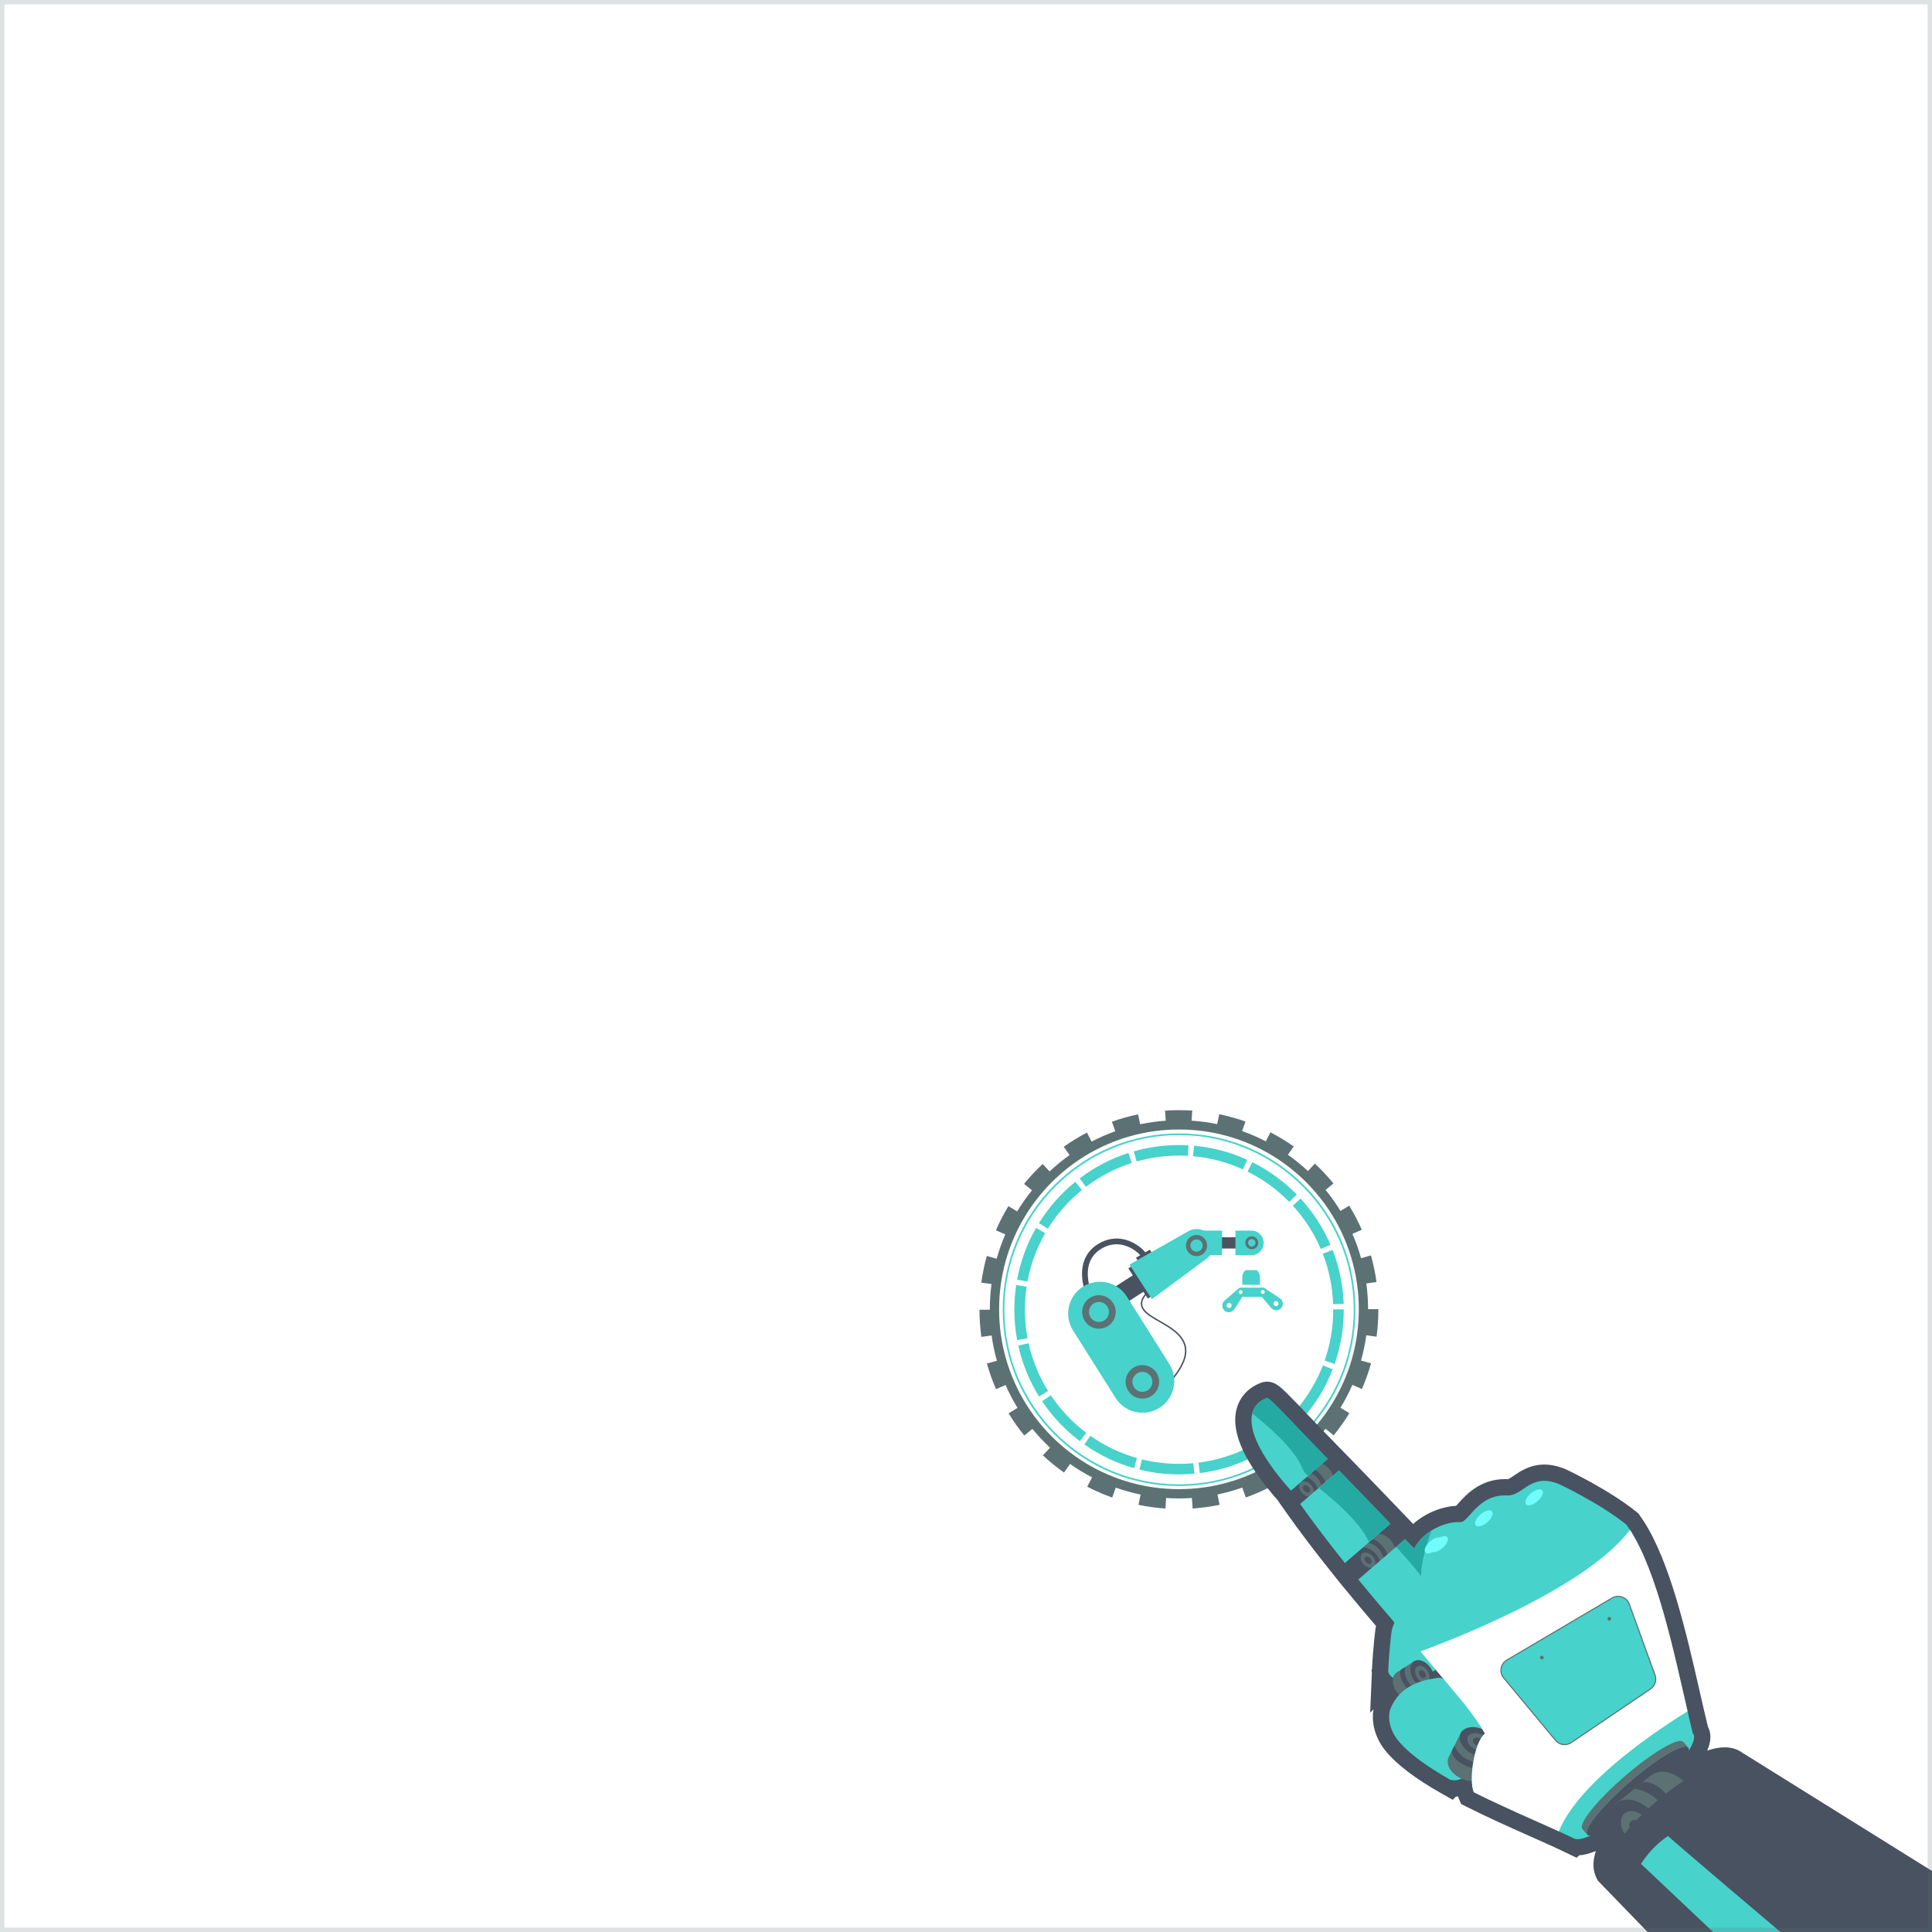 <?xml version="1.0" encoding="UTF-8"?> <svg xmlns="http://www.w3.org/2000/svg" width="442" height="442" viewBox="0 0 442 442" fill="none"><rect x="0" y="0" width="442" height="442" fill="#333333" stroke="none"/><g clip-path="url(#clip0_187_3)"><rect width="442" height="442" fill="white"></rect><g clip-path="url(#clip1_187_3)"><path d="M268.471 315.442L268.215 315.233C270.463 312.471 271.378 310.168 271.013 308.19C270.517 305.498 267.685 303.866 265.188 302.427C263.785 301.619 262.462 300.856 261.714 299.99C261.153 299.339 260.919 298.636 261.022 297.899C261.255 296.225 263.123 294.977 263.202 294.925L263.383 295.201C263.365 295.213 261.56 296.419 261.349 297.946C261.261 298.585 261.467 299.202 261.963 299.776C262.675 300.6 263.975 301.35 265.353 302.144C267.912 303.619 270.813 305.291 271.337 308.131C271.721 310.209 270.783 312.6 268.471 315.442Z" fill="#495260"></path><path d="M248.821 297.058C248.78 296.973 247.81 294.94 247.59 292.409C247.291 288.951 248.541 286.254 251.203 284.606C253.148 283.402 255.291 283.053 257.396 283.598C259.825 284.226 261.761 285.952 262.305 286.921L261.155 287.566C260.793 286.92 259.172 285.418 257.067 284.874C255.292 284.416 253.553 284.702 251.897 285.726C249.653 287.113 248.646 289.324 248.903 292.294C249.102 294.588 249.999 296.465 250.008 296.485L248.821 297.058Z" fill="#495260"></path><path d="M263.069 285.891L259.891 287.726L260.394 288.597L263.572 286.763L263.069 285.891Z" fill="#495260"></path><path d="M287.269 283.593H285.1V293.641H287.269V283.593Z" fill="white"></path><path d="M287.499 290.576H284.957C284.505 290.943 284.217 291.504 284.219 292.133L284.222 293.972L288.24 293.967L288.236 292.128C288.236 291.503 287.948 290.944 287.499 290.576Z" fill="#47D2CB"></path><path d="M288.617 293.965H283.868V294.541H288.617V293.965Z" fill="white"></path><path d="M282.885 304.443L282.071 304.562L279.762 298.592L281.982 298.268L282.885 304.443Z" fill="white"></path><path d="M291.343 304.399L292.165 304.368L293.348 298.077L291.106 298.162L291.343 304.399Z" fill="white"></path><path d="M288.784 296.702L284.003 296.698C283.42 296.698 282.944 296.221 282.944 295.639C282.944 295.057 283.422 294.58 284.004 294.58L288.785 294.584C289.367 294.584 289.844 295.062 289.844 295.644C289.844 296.226 289.366 296.702 288.784 296.702Z" fill="#47D2CB"></path><path d="M284.552 294.925C284.221 294.561 283.66 294.528 283.288 294.849L280.161 297.546C279.437 298.156 279.45 299.274 280.185 299.871C280.885 300.438 281.921 300.271 282.408 299.513L284.645 296.027C284.868 295.681 284.829 295.229 284.552 294.925Z" fill="#47D2CB"></path><path d="M280.738 298.296C280.489 298.612 280.62 299.073 280.999 299.209C281.228 299.29 281.491 299.215 281.643 299.025C281.892 298.71 281.761 298.248 281.382 298.113C281.153 298.031 280.889 298.107 280.738 298.296Z" fill="white"></path><path d="M283.476 295.333C283.284 295.575 283.386 295.93 283.676 296.033C283.852 296.096 284.055 296.038 284.171 295.891C284.364 295.649 284.262 295.294 283.971 295.191C283.795 295.128 283.593 295.186 283.476 295.333Z" fill="white"></path><path d="M288.095 294.97C288.375 294.565 288.926 294.458 289.339 294.728L292.794 296.989C293.591 297.499 293.727 298.609 293.077 299.297C292.459 299.951 291.409 299.922 290.827 299.235L288.148 296.074C287.883 295.76 287.86 295.307 288.095 294.97Z" fill="#47D2CB"></path><path d="M288.459 295.471C288.4 295.774 288.655 296.042 288.96 295.999C289.145 295.973 289.298 295.829 289.334 295.646C289.392 295.343 289.138 295.075 288.832 295.117C288.647 295.143 288.495 295.287 288.459 295.471Z" fill="white"></path><path d="M291.343 298.118C291.267 298.512 291.598 298.861 291.996 298.805C292.237 298.772 292.437 298.583 292.483 298.345C292.558 297.95 292.228 297.601 291.83 297.657C291.589 297.691 291.389 297.879 291.343 298.118Z" fill="white"></path><path d="M286.598 283.064H278.604V285.635H286.598V283.064Z" fill="#495260"></path><path d="M279.578 287.164H274.399C272.844 287.164 271.584 285.905 271.584 284.35C271.584 282.795 272.844 281.535 274.399 281.535H279.578V287.164Z" fill="#47D2CB"></path><path d="M286.285 287.164H282.636V281.535H286.285C287.84 281.535 289.1 282.795 289.1 284.35C289.1 285.905 287.84 287.164 286.285 287.164Z" fill="#47D2CB"></path><path d="M286.949 285.692C286.195 286.009 285.323 285.653 285.008 284.898C284.692 284.144 285.048 283.272 285.803 282.957C286.557 282.642 287.429 282.997 287.744 283.751C288.06 284.506 287.704 285.377 286.949 285.692ZM286.043 283.533C285.606 283.717 285.4 284.221 285.583 284.657C285.767 285.094 286.27 285.3 286.707 285.118C287.144 284.935 287.35 284.43 287.168 283.993C286.985 283.557 286.48 283.351 286.043 283.533Z" fill="#5C7174"></path><path d="M264.042 296.153L259.579 289.246L258.137 290.177L262.6 297.084L264.042 296.153Z" fill="#495260"></path><path d="M249.888 300.399C249.217 299.358 249.519 297.971 250.56 297.301L262.094 289.878L264.519 293.647L252.986 301.07C251.944 301.74 250.558 301.439 249.888 300.397V300.399Z" fill="#495260"></path><path d="M263.522 297.221L275.999 287.983C277.603 286.796 278.005 284.567 276.919 282.893C275.832 281.22 273.631 280.681 271.894 281.663L258.404 289.301L263.521 297.222L263.522 297.221Z" fill="#47D2CB"></path><path d="M275.058 286.989C273.938 287.716 272.434 287.397 271.707 286.277C270.98 285.156 271.299 283.653 272.42 282.926C273.54 282.199 275.043 282.518 275.771 283.639C276.498 284.759 276.179 286.262 275.058 286.989ZM272.976 283.781C272.326 284.202 272.141 285.073 272.563 285.721C272.984 286.37 273.856 286.555 274.504 286.133C275.153 285.712 275.338 284.841 274.916 284.193C274.495 283.544 273.624 283.359 272.976 283.781Z" fill="#5C7174"></path><path d="M265.248 322.09C261.848 324.231 257.356 323.213 255.214 319.814L245.489 304.386C243.346 300.987 244.365 296.496 247.765 294.354C251.165 292.213 255.657 293.231 257.799 296.63L267.524 312.058C269.666 315.457 268.647 319.948 265.248 322.09Z" fill="#47D2CB"></path><path d="M249.374 296.907C247.584 298.035 247.048 300.399 248.176 302.189C249.304 303.978 251.669 304.514 253.459 303.387C255.248 302.259 255.785 299.894 254.658 298.106C253.529 296.316 251.165 295.78 249.375 296.907H249.374ZM252.637 302.084C251.567 302.758 250.152 302.438 249.478 301.367C248.804 300.297 249.124 298.883 250.194 298.209C251.264 297.535 252.679 297.855 253.353 298.925C254.027 299.995 253.707 301.409 252.637 302.083V302.084Z" fill="#5C7174"></path><path d="M259.313 312.897C257.524 314.025 256.987 316.389 258.116 318.178C259.244 319.968 261.608 320.504 263.398 319.377C265.188 318.249 265.724 315.884 264.597 314.096C263.469 312.306 261.104 311.77 259.315 312.897H259.313ZM262.577 318.074C261.507 318.748 260.092 318.428 259.418 317.357C258.744 316.287 259.064 314.872 260.134 314.199C261.204 313.525 262.619 313.845 263.293 314.915C263.967 315.984 263.646 317.399 262.577 318.073V318.074Z" fill="#5C7174"></path><path d="M269.745 339.968C258.97 339.968 248.839 335.772 241.219 328.155C233.599 320.537 229.404 310.41 229.404 299.637C229.404 288.865 233.6 278.736 241.219 271.118C248.839 263.5 258.968 259.305 269.745 259.305C280.521 259.305 290.651 263.501 298.27 271.118C305.89 278.736 310.086 288.863 310.086 299.637C310.086 310.411 305.889 320.538 298.27 328.155C290.651 335.774 280.521 339.968 269.745 339.968ZM269.745 259.681C247.708 259.681 229.781 277.605 229.781 299.636C229.781 321.666 247.709 339.591 269.745 339.591C291.78 339.591 309.708 321.668 309.708 299.636C309.708 277.604 291.78 259.681 269.745 259.681Z" fill="#47D2CB"></path><path d="M312.988 299.513C312.988 297.515 312.848 295.55 312.584 293.624L314.918 293.301C314.633 291.247 314.204 289.197 313.644 287.207L311.385 287.842C310.85 285.931 310.185 284.073 309.403 282.28L311.548 281.343C310.72 279.448 309.752 277.593 308.669 275.826L306.678 277.043C305.651 275.357 304.509 273.747 303.265 272.225L305.069 270.752C303.759 269.15 302.327 267.622 300.812 266.211L299.229 267.911C297.788 266.569 296.257 265.323 294.644 264.185L295.98 262.289C294.287 261.093 292.495 260.006 290.657 259.057L289.592 261.113C287.849 260.21 286.038 259.423 284.168 258.762L284.938 256.581C282.984 255.89 280.963 255.328 278.931 254.912L278.467 257.176C276.558 256.784 274.602 256.517 272.609 256.387L272.761 254.081C270.703 253.944 268.598 253.948 266.541 254.09L266.7 256.395C264.709 256.532 262.753 256.804 260.845 257.203L260.373 254.94C258.344 255.362 256.327 255.929 254.377 256.626L255.154 258.804C253.285 259.47 251.476 260.263 249.737 261.17L248.669 259.115C246.835 260.071 245.048 261.162 243.358 262.361L244.698 264.253C243.089 265.395 241.562 266.644 240.125 267.992L238.537 266.296C237.025 267.71 235.597 269.242 234.292 270.849L236.099 272.318C234.859 273.845 233.722 275.459 232.698 277.148L230.703 275.935C229.626 277.706 228.663 279.569 227.839 281.466L229.987 282.398C229.209 284.195 228.55 286.056 228.021 287.971L225.758 287.341C225.205 289.332 224.781 291.385 224.503 293.439L226.838 293.754C226.582 295.65 226.452 297.584 226.452 299.549C226.452 299.58 226.452 299.612 226.452 299.643L224.089 299.646C224.091 301.721 224.234 303.809 224.513 305.852L226.861 305.531C227.132 307.501 227.538 309.431 228.067 311.307L225.781 311.949C226.339 313.942 227.043 315.915 227.872 317.815L230.054 316.863C230.847 318.675 231.76 320.419 232.782 322.091L230.743 323.334C231.82 325.099 233.029 326.807 234.339 328.412L236.194 326.898C237.439 328.424 238.787 329.861 240.226 331.203L238.59 332.955C240.104 334.369 241.729 335.691 243.418 336.884L244.805 334.922C246.408 336.054 248.092 337.078 249.845 337.986L248.738 340.123C250.579 341.077 252.503 341.913 254.454 342.605L255.26 340.334C257.1 340.988 258.999 341.518 260.946 341.918L260.459 344.279C262.482 344.697 264.558 344.978 266.628 345.117L266.788 342.709C267.755 342.775 268.731 342.807 269.715 342.807C270.699 342.807 271.702 342.774 272.684 342.707L272.848 345.113C274.918 344.973 276.993 344.69 279.017 344.269L278.528 341.909C280.471 341.507 282.368 340.974 284.206 340.32L285.014 342.59C286.964 341.896 288.886 341.06 290.725 340.105L289.615 337.969C291.367 337.062 293.05 336.037 294.651 334.904L296.04 336.864C297.729 335.671 299.351 334.348 300.865 332.934L299.226 331.182C300.666 329.841 302.013 328.401 303.258 326.875L305.113 328.386C306.423 326.779 307.632 325.069 308.708 323.303L306.667 322.061C307.69 320.387 308.601 318.64 309.393 316.826L311.576 317.775C312.403 315.874 313.105 313.898 313.664 311.903L311.376 311.264C311.904 309.386 312.307 307.458 312.579 305.486L314.925 305.805C315.203 303.763 315.343 301.675 315.343 299.599V299.514H312.983L312.988 299.513ZM309.337 310.692C308.827 312.508 308.195 314.272 307.452 315.977C306.701 317.701 305.833 319.365 304.86 320.956C303.883 322.558 302.798 324.086 301.617 325.535C300.433 326.987 299.15 328.357 297.781 329.631C296.416 330.908 294.961 332.091 293.431 333.17C291.908 334.246 290.309 335.221 288.642 336.084C286.991 336.941 285.275 337.691 283.5 338.319C281.752 338.941 279.949 339.447 278.102 339.829C276.291 340.204 274.436 340.461 272.546 340.587C271.613 340.652 270.669 340.683 269.721 340.683C268.773 340.683 267.857 340.652 266.936 340.59C265.047 340.463 263.192 340.21 261.381 339.837C259.531 339.456 257.726 338.952 255.976 338.33C254.201 337.702 252.482 336.955 250.828 336.1C249.16 335.236 247.559 334.262 246.034 333.186C244.502 332.107 243.047 330.924 241.678 329.65C240.309 328.375 239.027 327.008 237.842 325.556C236.661 324.11 235.575 322.582 234.597 320.982C233.624 319.393 232.756 317.732 232.004 316.01C231.258 314.307 230.625 312.543 230.114 310.729C229.611 308.944 229.225 307.11 228.964 305.236C228.711 303.406 228.578 301.536 228.575 299.636C228.575 299.605 228.575 299.574 228.575 299.543C228.575 297.674 228.699 295.834 228.941 294.032C229.192 292.156 229.57 290.319 230.064 288.533C230.568 286.713 231.195 284.944 231.935 283.236C232.681 281.507 233.543 279.84 234.514 278.245C235.487 276.636 236.568 275.103 237.747 273.649C238.929 272.191 240.209 270.818 241.576 269.534C242.942 268.253 244.396 267.064 245.927 265.978C247.451 264.896 249.051 263.915 250.719 263.047C252.373 262.183 254.092 261.431 255.868 260.796C257.618 260.169 259.424 259.659 261.277 259.273C263.093 258.895 264.951 258.635 266.846 258.505C267.796 258.438 268.753 258.406 269.72 258.406C270.687 258.406 271.562 258.437 272.47 258.496C274.366 258.622 276.225 258.875 278.041 259.247C279.895 259.628 281.705 260.134 283.46 260.755C285.239 261.385 286.962 262.133 288.617 262.992C290.289 263.856 291.894 264.834 293.421 265.912C294.956 266.994 296.413 268.181 297.784 269.459C299.154 270.738 300.439 272.108 301.623 273.563C302.806 275.011 303.891 276.543 304.869 278.145C305.841 279.737 306.707 281.4 307.458 283.125C308.201 284.83 308.833 286.597 309.342 288.413C309.842 290.199 310.226 292.034 310.483 293.91C310.735 295.741 310.865 297.61 310.866 299.509V299.543C310.866 301.46 310.735 303.348 310.48 305.195C310.223 307.071 309.84 308.905 309.337 310.689V310.692Z" fill="#5C7174"></path><path d="M269.745 337.309C266.678 337.309 263.627 336.939 260.676 336.211L261.255 333.87C264.016 334.553 266.873 334.899 269.745 334.899C270.834 334.899 271.935 334.848 273.017 334.749L273.237 337.149C272.084 337.254 270.909 337.309 269.746 337.309H269.745ZM274.495 337.012L274.194 334.621C278.133 334.126 281.93 332.977 285.477 331.206L286.555 333.363C282.763 335.255 278.705 336.484 274.495 337.014V337.012ZM259.452 335.886C255.38 334.731 251.553 332.907 248.078 330.461L249.466 328.491C252.718 330.779 256.299 332.487 260.109 333.566L259.451 335.886H259.452ZM287.675 332.778L286.526 330.659C290.009 328.771 293.133 326.325 295.812 323.39L297.593 325.015C294.733 328.151 291.395 330.763 287.674 332.778H287.675ZM247.055 329.716C243.672 327.16 240.762 324.08 238.405 320.56L240.41 319.22C242.615 322.516 245.341 325.401 248.509 327.792L247.055 329.716ZM298.431 324.066L296.596 322.502C299.176 319.475 301.212 316.07 302.643 312.378L304.891 313.249C303.362 317.193 301.189 320.833 298.431 324.066ZM237.72 319.498C235.478 315.893 233.876 311.968 232.959 307.834L235.312 307.312C236.171 311.18 237.669 314.852 239.768 318.224L237.72 319.498ZM305.329 312.058L303.053 311.264C304.355 307.536 305.015 303.623 305.015 299.636V299.558H307.426V299.631C307.426 303.895 306.721 308.075 305.329 312.059V312.058ZM232.704 306.594C232.278 304.315 232.062 301.974 232.062 299.636C232.062 297.75 232.203 295.855 232.481 294.004L234.865 294.361C234.606 296.095 234.473 297.869 234.473 299.636C234.473 301.827 234.675 304.018 235.074 306.153L232.703 306.596L232.704 306.594ZM304.993 298.374C304.853 294.396 304.053 290.512 302.617 286.828L304.864 285.952C306.399 289.889 307.253 294.04 307.403 298.29L304.994 298.374H304.993ZM235.061 293.192L232.691 292.754C233.46 288.587 234.92 284.607 237.031 280.925L239.123 282.124C237.148 285.569 235.781 289.293 235.061 293.192ZM302.169 285.735C300.608 282.098 298.454 278.767 295.769 275.835L297.548 274.207C300.415 277.339 302.715 280.898 304.385 284.783L302.169 285.734V285.735ZM239.73 281.105L237.679 279.837C239.908 276.236 242.707 273.054 246 270.38L247.521 272.251C244.437 274.755 241.816 277.735 239.73 281.105ZM294.955 274.975C292.174 272.133 288.965 269.799 285.418 268.037L286.49 265.878C290.279 267.76 293.708 270.254 296.678 273.289L294.955 274.975ZM248.452 271.52L246.994 269.599C250.38 267.032 254.139 265.072 258.167 263.773L258.906 266.067C255.138 267.282 251.62 269.116 248.452 271.52ZM284.345 267.527C280.739 265.885 276.903 264.872 272.943 264.516L273.159 262.115C277.391 262.495 281.489 263.578 285.344 265.333L284.345 267.527ZM260.04 265.724L259.378 263.406C262.734 262.448 266.221 261.962 269.743 261.962C270.46 261.962 271.185 261.982 271.898 262.023L271.763 264.431C271.094 264.393 270.415 264.374 269.745 264.374C266.446 264.374 263.181 264.828 260.041 265.725L260.04 265.724Z" fill="#47D2CB"></path><path d="M453.043 517C452.242 517 451.436 516.96 450.645 516.883L449.285 516.749L365.548 430.245L365.299 429.766C364.367 427.979 364.301 425.893 365.095 423.533C364.969 423.56 364.848 423.583 364.735 423.601C363.449 424.11 362.325 424.391 361.321 424.451L360.678 425.012L358.463 423.939C357.501 423.474 356.398 422.956 355.088 422.36C353.522 421.647 351.833 420.895 350.044 420.098C345.509 418.079 340.369 415.792 335.497 413.34L334.269 412.722L333.737 411.455C333.672 411.301 333.613 411.144 333.557 410.98C333.399 410.998 333.243 411.011 333.085 411.019L332.351 411.754L329.887 410.363C323.758 406.901 319.524 403.679 316.946 400.514C315.59 398.85 314.668 396.895 314.277 394.859C314.024 393.538 314.008 392.259 314.226 391.065L313.467 391.825L313.854 382.684L313.768 382.2L313.892 381.795C314.126 376.835 314.661 372.796 314.684 372.621L314.713 372.405L314.766 372.194C314.774 372.165 314.79 372.102 314.816 372.009C312.387 369.166 310.056 366.384 307.87 363.718L307.215 362.918L307.202 362.929L306.263 361.756L305.571 360.913L305.581 360.905L304.788 359.915C300.791 354.925 297.297 350.316 294.404 346.217L292.456 343.459L292.494 343.426C288.702 339.15 285.969 335.25 284.37 331.835C282.715 328.302 282.213 325.153 282.874 322.478C283.587 319.595 285.606 317.41 288.56 316.325L288.663 316.288L288.769 316.256C289.126 316.148 289.499 316.093 289.875 316.093C291.648 316.093 292.834 317.179 294.62 318.952C295.804 320.128 297.357 321.753 299.322 323.812C301.284 325.867 303.726 328.425 306.416 331.17L306.544 331.3L306.549 331.296L307.894 332.676L309.193 334.001L309.188 334.005C312.573 337.482 316.371 341.42 320.79 346.035L321.705 346.99L321.707 346.988L322.726 348.058L323.291 348.648C323.956 348.056 324.693 347.505 325.494 347.004C327.878 345.512 330.628 344.615 333.123 344.502C333.276 344.335 333.445 344.147 333.589 343.987C335.341 342.03 338.601 338.389 344.286 338.389C344.497 338.389 344.711 338.394 344.924 338.404C345.152 338.404 345.946 337.866 346.419 337.544C347.877 336.554 350.081 335.059 353.277 335.059C354.817 335.059 356.389 335.394 358.083 336.081L358.173 336.117L358.26 336.158C358.653 336.342 367.96 340.717 374.409 345.9L374.793 346.209L375.083 346.606C375.405 347.046 375.725 347.512 376.034 347.992C382.097 357.35 385.85 373.794 388.864 387.005C389.151 388.259 389.43 389.483 389.704 390.665C390.101 392.384 390.436 393.796 390.744 395.051C391.207 395.933 391.548 397.257 391.084 399.042C390.962 399.507 390.792 399.991 390.567 400.499C392.047 399.999 393.386 399.748 394.578 399.748C396.447 399.748 397.742 400.363 398.545 400.942L496.897 462.269L497.346 463.417C498.556 466.503 498.091 471.091 495.962 477.055C494.069 482.358 490.993 488.257 487.302 493.668C482.868 500.167 477.751 505.691 472.504 509.649C466.032 514.528 459.487 517.003 453.05 517.003H453.045L453.043 517Z" fill="#495260"></path><path d="M317.589 382.435C317.589 382.435 318.127 385.487 324.029 383.989C329.933 382.491 332.661 378.103 331.387 376.387C330.114 374.671 319.079 378.413 317.587 382.435H317.589Z" fill="#47D2CB"></path><path d="M323.25 388.517C324.355 387.81 324.411 385.925 323.375 384.306C322.339 382.687 320.603 381.949 319.498 382.656C318.393 383.363 318.337 385.248 319.373 386.867C320.409 388.485 322.145 389.224 323.25 388.517Z" fill="#5C7174"></path><path d="M323.81 379.884L319.497 382.659L323.25 388.521L327.562 385.747L323.81 379.884Z" fill="#5C7174"></path><path d="M327.266 385.934C328.371 385.227 328.427 383.342 327.391 381.723C326.355 380.104 324.619 379.366 323.514 380.073C322.409 380.78 322.353 382.665 323.389 384.284C324.425 385.902 326.161 386.641 327.266 385.934Z" fill="#495260"></path><path d="M326.517 384.764C327.18 384.339 327.213 383.207 326.591 382.235C325.969 381.263 324.926 380.819 324.263 381.244C323.6 381.668 323.566 382.8 324.189 383.772C324.811 384.744 325.853 385.188 326.517 384.764Z" fill="#5C7174"></path><path d="M325.968 382.636C325.668 382.167 325.165 381.952 324.845 382.157C324.525 382.361 324.509 382.907 324.809 383.377C325.109 383.846 325.612 384.06 325.932 383.856C326.252 383.651 326.269 383.105 325.968 382.636Z" fill="#495260"></path><path d="M321.449 381.403C321.449 381.403 320.986 383.064 322.237 384.849C323.488 386.635 325.577 387.024 325.577 387.024L324.641 387.625C324.641 387.625 322.847 387.815 321.262 385.413C319.679 383.014 320.547 381.984 320.547 381.984L321.45 381.403H321.449Z" fill="#495260"></path><path d="M338.404 392.513C338.655 393.028 338.776 393.628 338.827 394.265C338.961 395.922 338.622 397.855 338.857 399.321C338.884 399.492 338.904 399.662 338.925 399.834C338.537 401.304 337.925 402.694 336.836 403.832C336.273 404.42 335.639 404.945 334.983 405.428C334.236 405.976 333.442 406.471 332.58 406.834C332.295 406.952 332.013 407.052 331.715 407.12C326.681 404.276 322.353 401.259 319.829 398.162C317.889 395.779 317.185 392.487 318.389 390.291C320.146 386.512 323.756 384.704 327.722 384.061C328.319 383.962 328.924 383.892 329.531 383.845C331.102 384.272 335.605 388.953 338.403 392.514L338.404 392.513Z" fill="#47D2CB"></path><path d="M336.897 379.404C334.417 377.422 331.094 376.804 327.998 377.224H327.995C326.373 377.443 324.793 377.923 323.297 378.597C322.094 379.137 320.946 379.801 319.875 380.554C319.066 381.124 318.301 381.752 317.587 382.434C317.802 377.364 318.371 373.112 318.371 373.112C318.371 373.112 318.412 372.95 318.503 372.666C318.543 372.536 318.594 372.38 318.657 372.204C318.767 371.897 318.906 371.526 319.087 371.109C319.1 371.073 319.117 371.035 319.134 370.998C319.534 370.07 320.105 368.927 320.887 367.764C322.956 364.69 326.496 361.476 332.193 361.709C339.777 362.019 338.382 372.97 336.898 379.404H336.897Z" fill="#47D2CB"></path><path d="M320.885 367.765L327.997 377.225H327.995C326.373 377.445 324.793 377.925 323.297 378.599C323.044 377.453 321.744 372.435 318.505 372.667C318.544 372.538 318.595 372.381 318.659 372.205C318.768 371.899 318.907 371.528 319.088 371.111C319.102 371.075 319.118 371.036 319.135 370.999C319.535 370.071 320.106 368.928 320.888 367.765H320.885Z" fill="#47D2CB"></path><path d="M331.716 407.12C331.716 407.12 328.673 405.369 329.383 402.567C330.091 399.765 334.885 392.032 338.378 392.483C339.97 394.523 339.341 398.038 338.344 401.713C337.348 405.389 334.148 408.042 331.716 407.12Z" fill="#47D2CB"></path><path d="M338.404 392.513C338.655 393.028 338.776 393.627 338.827 394.265C337.196 394.697 334.729 395.118 334.963 393.65C335.305 391.505 327.933 384.264 327.723 384.06C328.32 383.96 328.925 383.891 329.532 383.844C331.103 384.271 335.606 388.951 338.404 392.513Z" fill="#47D2CB"></path><path d="M339.459 406.075C340.223 404.562 339.045 402.428 336.827 401.308C334.609 400.187 332.191 400.506 331.426 402.019C330.662 403.531 331.841 405.666 334.059 406.786C336.277 407.906 338.694 407.588 339.459 406.075Z" fill="#5C7174"></path><path d="M334.4 396.083L331.425 402.005L339.455 406.061L342.43 400.139L334.4 396.083Z" fill="#5C7174"></path><path d="M342.228 400.56C342.993 399.048 341.814 396.913 339.596 395.793C337.378 394.673 334.96 394.991 334.196 396.504C333.432 398.017 334.61 400.151 336.828 401.271C339.046 402.392 341.464 402.073 342.228 400.56Z" fill="#495260"></path><path d="M340.624 399.75C341.083 398.841 340.376 397.559 339.044 396.886C337.712 396.213 336.259 396.405 335.8 397.314C335.341 398.223 336.048 399.505 337.38 400.178C338.712 400.851 340.165 400.659 340.624 399.75Z" fill="#5C7174"></path><path d="M338.61 397.724C337.967 397.399 337.267 397.492 337.045 397.93C336.824 398.368 337.165 398.987 337.807 399.311C338.45 399.636 339.15 399.543 339.372 399.105C339.593 398.667 339.252 398.048 338.61 397.724Z" fill="#495260"></path><path d="M332.77 399.326C332.77 399.326 333.346 401.478 335.914 402.643C338.481 403.808 341.061 402.867 341.061 402.867L340.416 404.152C340.416 404.152 338.544 405.545 335.2 403.913C331.863 402.283 332.149 400.567 332.149 400.567L332.773 399.327L332.77 399.326Z" fill="#495260"></path><path d="M304.58 339.963C305.511 339.104 305.246 337.303 303.987 335.939C302.729 334.576 300.954 334.167 300.023 335.026C299.092 335.885 299.357 337.686 300.616 339.05C301.874 340.413 303.649 340.822 304.58 339.963Z" fill="#5C7174"></path><path d="M296.373 338.394L300.021 335.045L304.577 339.984L300.93 343.332L296.373 338.394Z" fill="#5C7174"></path><path d="M301.184 343.083C302.115 342.224 301.849 340.422 300.591 339.059C299.333 337.696 297.558 337.287 296.627 338.145C295.696 339.004 295.961 340.806 297.22 342.169C298.478 343.533 300.253 343.942 301.184 343.083Z" fill="#495260"></path><path d="M297.889 341.566C297.133 340.747 296.973 339.665 297.533 339.149C298.093 338.632 299.158 338.879 299.914 339.698C300.67 340.517 300.83 341.6 300.27 342.116C299.711 342.632 298.645 342.385 297.889 341.566Z" fill="#5C7174"></path><path d="M298.414 341.084C298.049 340.689 297.972 340.166 298.242 339.917C298.511 339.668 299.026 339.787 299.391 340.183C299.756 340.577 299.833 341.1 299.564 341.349C299.294 341.599 298.779 341.479 298.414 341.084Z" fill="#495260"></path><path d="M298.37 336.56C298.37 336.56 300.034 336.534 301.396 338.139C302.759 339.744 302.61 341.789 302.61 341.789L303.402 341.062C303.402 341.062 304.018 339.433 302.162 337.365C300.308 335.302 299.133 335.858 299.133 335.858L298.37 336.559V336.56Z" fill="#495260"></path><path d="M318.663 356.272C319.594 355.413 319.328 353.611 318.07 352.248C316.811 350.885 315.036 350.476 314.105 351.334C313.174 352.193 313.44 353.995 314.698 355.358C315.957 356.722 317.732 357.131 318.663 356.272Z" fill="#5C7174"></path><path d="M310.456 354.703L314.104 351.354L318.66 356.293L315.013 359.642L310.456 354.703Z" fill="#5C7174"></path><path d="M311.3 358.496C310.041 357.132 309.775 355.33 310.706 354.472C311.637 353.613 313.412 354.022 314.671 355.386C315.929 356.75 316.195 358.552 315.264 359.411C314.333 360.269 312.558 359.86 311.3 358.496Z" fill="#495260"></path><path d="M311.972 357.875C311.216 357.056 311.056 355.974 311.616 355.457C312.174 354.941 313.241 355.188 313.997 356.007C314.752 356.826 314.913 357.908 314.353 358.424C313.794 358.941 312.728 358.694 311.972 357.875Z" fill="#5C7174"></path><path d="M312.497 357.392C312.132 356.997 312.055 356.475 312.325 356.225C312.594 355.976 313.109 356.095 313.474 356.491C313.839 356.887 313.916 357.408 313.647 357.657C313.377 357.907 312.862 357.787 312.497 357.392Z" fill="#495260"></path><path d="M312.453 352.87C312.453 352.87 314.117 352.844 315.479 354.448C316.842 356.054 316.693 358.099 316.693 358.099L317.485 357.372C317.485 357.372 318.101 355.742 316.245 353.675C314.391 351.611 313.216 352.167 313.216 352.167L312.453 352.868V352.87Z" fill="#495260"></path><path d="M367.77 404.936C369.189 407.489 369.716 410.177 368.931 412.953L360.084 420.588C359.024 420.074 357.865 419.535 356.63 418.971C351.026 416.417 343.845 413.373 337.168 410.013C335.982 407.191 337.263 398.527 339.726 396.609C338.524 394.477 336.883 392.185 334.84 389.602C333.052 387.342 330.955 384.856 328.572 382.064C330.474 381.989 334.243 383.856 335.998 384.13C344.114 387.462 362.378 395.232 367.767 404.936H367.77Z" fill="#47D2CB"></path><path d="M372.074 348.8C372.355 349.184 372.632 349.586 372.904 350.008C379.17 359.68 382.996 378.184 386.074 391.502C386.528 393.469 386.968 395.323 387.395 397.019L360.758 420.01C359.793 418.911 358.795 417.77 357.774 416.595C350.819 408.593 342.684 398.96 334.843 389.606C332.395 386.688 329.977 383.796 327.633 380.989C326.731 379.913 325.843 378.848 324.968 377.801C322.504 374.85 320.143 372.025 317.947 369.398C317.947 369.398 312.857 362.491 321.539 356.257C322.042 355.894 322.591 355.534 323.191 355.179C323.285 354.883 323.4 354.591 323.537 354.307C324.321 352.654 325.772 351.219 327.467 350.158C329.555 348.853 332.013 348.112 334.062 348.224C335.996 348.373 338.085 341.807 344.747 342.122C348.546 342.303 350.038 336.833 356.682 339.53C356.682 339.53 365.902 343.84 372.077 348.801L372.074 348.8Z" fill="#47D2CB"></path><path d="M303.752 333.772L295.344 341.029C287.715 332.444 285.645 326.764 286.485 323.369C286.926 321.583 288.173 320.431 289.84 319.818C290.451 319.634 295.784 325.644 303.752 333.772Z" fill="#47D2CB"></path><path d="M344.426 376.411L332.354 386.177C332.354 386.177 330.538 384.225 327.631 380.986C323.508 376.392 317.188 369.213 310.748 361.357L321.45 352.119C322.148 352.853 322.843 353.581 323.533 354.304C324.232 355.038 324.924 355.768 325.611 356.489C335.94 367.353 344.425 376.411 344.425 376.411H344.426Z" fill="#47D2CB"></path><path d="M318.094 348.606L307.691 357.584C304.087 353.083 300.548 348.465 297.442 344.067L306.323 336.401C310.063 340.241 314.097 344.429 318.095 348.605L318.094 348.606Z" fill="#47D2CB"></path><path d="M376.198 411.554C383.798 404.996 388.78 398.315 387.327 396.632C385.874 394.949 378.536 398.901 370.936 405.459C363.337 412.017 358.355 418.697 359.808 420.38C361.261 422.063 368.599 418.112 376.198 411.554Z" fill="#47D2CB"></path><path d="M386.227 399.798C387.242 400.973 382.895 406.39 376.518 411.893C370.141 417.398 364.148 420.906 363.133 419.731C363.089 419.68 363.056 419.623 363.032 419.559C362.948 419.333 362.979 419.016 363.114 418.627C363.314 418.046 363.74 417.299 364.36 416.43C366.026 414.097 369.081 410.882 372.842 407.635C376.602 404.389 380.229 401.837 382.781 400.531C383.731 400.045 384.534 399.732 385.137 399.619C385.543 399.542 385.861 399.558 386.072 399.675C386.133 399.708 386.185 399.749 386.228 399.799L386.227 399.798Z" fill="#495260"></path><path d="M385.117 398.513L386.098 399.649L386.069 399.674C385.858 399.557 385.541 399.542 385.135 399.618C384.531 399.731 383.73 400.043 382.779 400.53C380.227 401.837 376.6 404.389 372.839 407.634C369.078 410.881 366.024 414.095 364.358 416.429C363.737 417.298 363.312 418.045 363.112 418.625C362.976 419.015 362.945 419.331 363.03 419.557L363.001 419.582L362.021 418.447C361.005 417.271 365.352 411.855 371.729 406.351C378.107 400.848 384.099 397.338 385.115 398.513H385.117Z" fill="#5C7174"></path><path d="M387.101 417.68C389.275 415.922 388.948 411.915 386.372 408.73C383.795 405.545 379.944 404.388 377.77 406.147C375.596 407.905 375.922 411.912 378.499 415.097C381.076 418.282 384.927 419.438 387.101 417.68Z" fill="#5C7174"></path><path d="M369.257 412.992L377.77 406.139L387.102 417.672L378.588 424.526L369.257 412.992Z" fill="#5C7174"></path><path d="M379.171 424.06C381.345 422.302 381.019 418.295 378.442 415.11C375.865 411.925 372.014 410.769 369.84 412.527C367.666 414.285 367.992 418.292 370.569 421.477C373.146 424.662 376.997 425.818 379.171 424.06Z" fill="#495260"></path><path d="M377.308 421.757C378.614 420.701 378.418 418.295 376.87 416.382C375.322 414.469 373.009 413.774 371.703 414.83C370.397 415.886 370.594 418.293 372.141 420.206C373.689 422.119 376.002 422.813 377.308 421.757Z" fill="#5C7174"></path><path d="M375.858 419.965C376.488 419.455 376.393 418.294 375.646 417.371C374.9 416.448 373.784 416.113 373.154 416.622C372.524 417.132 372.618 418.293 373.365 419.216C374.112 420.139 375.228 420.474 375.858 419.965Z" fill="#495260"></path><path d="M373.918 409.24C373.918 409.24 377.588 409.421 380.358 413.152C383.129 416.884 382.508 421.37 382.508 421.37L384.356 419.882C384.356 419.882 385.95 416.381 382.156 411.559C378.369 406.745 375.7 407.804 375.7 407.804L373.917 409.24H373.918Z" fill="#495260"></path><path d="M396.44 404.017C391.116 399.784 365.062 421.261 368.6 428.045L379.141 438.933L451.01 513.178C475.338 515.568 497.551 474.139 493.878 464.774L396.44 404.016V404.017Z" fill="#495260"></path><path d="M372.904 350.007C379.171 359.679 382.996 378.183 386.074 391.501C381.654 394.246 374.2 399.181 367.771 404.937C363.672 408.609 359.989 412.612 357.774 416.593C357.331 417.388 356.948 418.182 356.631 418.973C351.027 416.419 343.847 413.375 337.169 410.015C335.984 407.193 337.265 398.528 339.727 396.611C338.526 394.479 336.885 392.187 334.842 389.603C331.456 385.565 328.124 381.578 324.967 377.798C327.753 376.801 362.095 364.304 372.904 350.007Z" fill="white"></path><path d="M313.212 352.819C311.304 348.371 305.148 343.101 301.697 340.394L306.322 336.403C310.062 340.242 314.096 344.431 318.094 348.606L313.212 352.821V352.819Z" fill="#24AAA3"></path><path d="M303.752 333.772L299.344 337.577C298.817 337.384 298.34 336.861 297.95 335.892C296.169 331.459 290.011 326.149 286.486 323.369C286.927 321.583 288.174 320.431 289.841 319.818C290.452 319.634 295.786 325.644 303.753 333.772H303.752Z" fill="#24AAA3"></path><path d="M327.466 350.156C326.914 351.752 326.121 354.205 325.613 356.489C325.264 358.06 325.052 359.55 325.148 360.625C324.254 359.389 322.787 357.67 321.538 356.253C320.58 355.164 319.75 354.257 319.407 353.884L321.453 352.118C322.15 352.851 322.845 353.58 323.535 354.303C324.32 352.65 325.771 351.216 327.466 350.155V350.156Z" fill="#24AAA3"></path><path d="M375.429 426.425C375.429 426.425 377.608 422.667 381.606 420.051C386.433 424.434 449.572 477.748 449.572 477.748L439.81 487.216L375.429 426.426V426.425Z" fill="#47D2CB"></path><path d="M329.795 351.957C330.222 352.452 329.739 353.569 328.716 354.451C327.693 355.335 326.518 355.649 326.09 355.153C325.663 354.658 326.146 353.541 327.168 352.659C328.191 351.776 329.367 351.462 329.795 351.957Z" fill="#71FCFC"></path><path d="M331.103 351.661C331.53 352.157 331.047 353.273 330.025 354.156C329.002 355.039 327.826 355.353 327.398 354.858C326.971 354.363 327.454 353.246 328.477 352.364C329.5 351.48 330.675 351.166 331.103 351.661Z" fill="#71FCFC"></path><path d="M340.251 348.269C341.274 347.385 341.757 346.268 341.33 345.773C340.903 345.278 339.727 345.593 338.703 346.476C337.68 347.359 337.197 348.476 337.624 348.971C338.052 349.466 339.228 349.152 340.251 348.269Z" fill="#71FCFC"></path><path d="M351.744 343.46C352.767 342.577 353.25 341.46 352.823 340.965C352.395 340.47 351.219 340.785 350.196 341.668C349.173 342.551 348.69 343.668 349.117 344.163C349.544 344.658 350.72 344.344 351.744 343.46Z" fill="#71FCFC"></path><path d="M344.009 383.871L355.855 398.142C356.75 399.219 358.317 399.443 359.476 398.658L377.603 386.402C378.637 385.703 379.063 384.39 378.637 383.217L372.748 367.002C372.166 365.4 370.273 364.72 368.805 365.586L344.72 379.786C343.276 380.637 342.937 382.58 344.008 383.87L344.009 383.871Z" fill="#47D2CB"></path><path d="M357.949 399.254C357.13 399.254 356.322 398.899 355.76 398.222L343.914 383.951C343.38 383.308 343.156 382.466 343.299 381.644C343.443 380.821 343.938 380.105 344.658 379.681L368.743 365.48C369.474 365.049 370.353 364.967 371.152 365.253C371.952 365.54 372.576 366.163 372.866 366.961L378.756 383.176C379.202 384.405 378.757 385.774 377.675 386.506L359.548 398.763C359.058 399.094 358.502 399.254 357.951 399.254H357.949ZM344.105 383.793L355.951 398.064C356.809 399.098 358.294 399.31 359.407 398.557L377.533 386.3C378.521 385.631 378.927 384.381 378.52 383.261L372.632 367.045C372.367 366.317 371.796 365.748 371.068 365.487C370.338 365.225 369.537 365.3 368.868 365.694L344.784 379.894C344.127 380.281 343.674 380.935 343.544 381.686C343.412 382.437 343.617 383.205 344.104 383.792L344.105 383.793Z" fill="#5C7174"></path><path d="M353.165 379.214C353.165 379.447 352.976 379.636 352.743 379.636C352.509 379.636 352.321 379.447 352.321 379.214C352.321 378.981 352.509 378.792 352.743 378.792C352.976 378.792 353.165 378.981 353.165 379.214Z" fill="#5C7174"></path><path d="M368.588 370.344C368.588 370.577 368.399 370.766 368.166 370.766C367.933 370.766 367.744 370.577 367.744 370.344C367.744 370.111 367.933 369.922 368.166 369.922C368.399 369.922 368.588 370.111 368.588 370.344Z" fill="#5C7174"></path></g></g><rect x="0.5" y="0.5" width="441" height="441" stroke="#5C7174" stroke-opacity="0.2"></rect><defs><clipPath id="clip0_187_3"><rect width="442" height="442" fill="white"></rect></clipPath><clipPath id="clip1_187_3"><rect width="355" height="361" fill="white" transform="translate(143 156)"></rect></clipPath></defs></svg> 